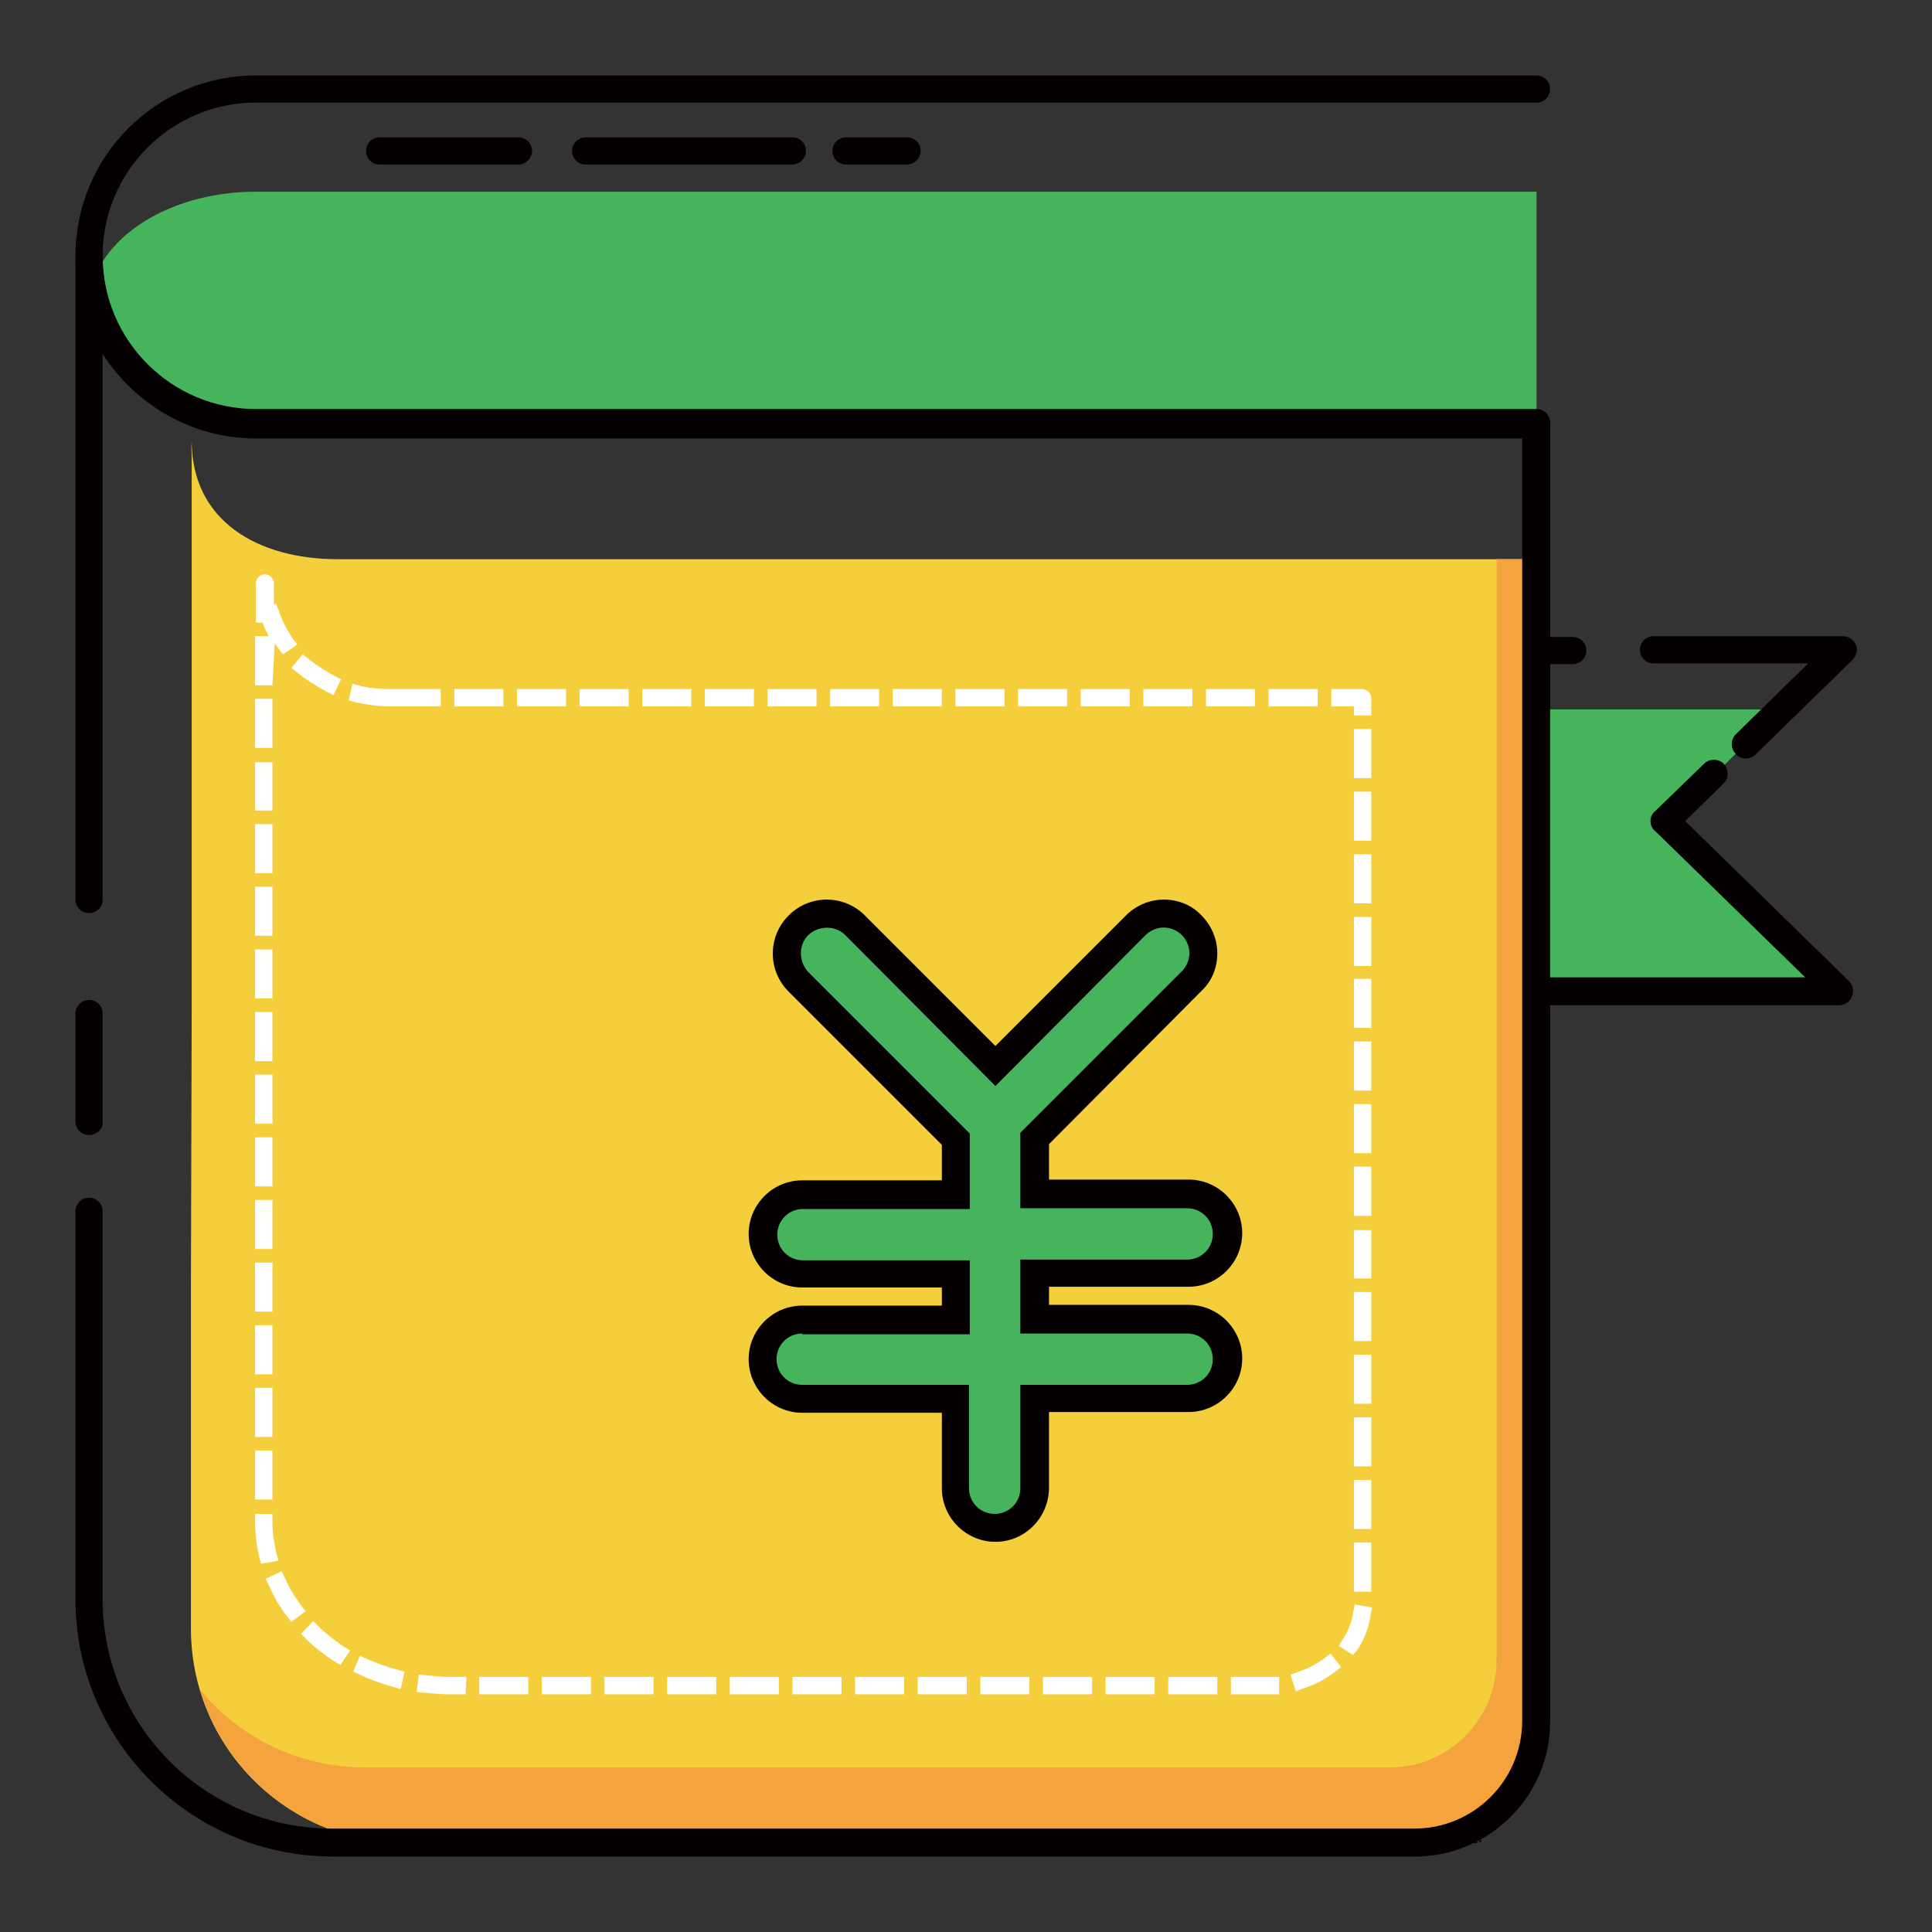 <?xml version="1.0" encoding="utf-8"?>
<!-- Svg Vector Icons : http://www.onlinewebfonts.com/icon -->
<!DOCTYPE svg PUBLIC "-//W3C//DTD SVG 1.1//EN" "http://www.w3.org/Graphics/SVG/1.1/DTD/svg11.dtd">
<svg version="1.1" xmlns="http://www.w3.org/2000/svg" xmlns:xlink="http://www.w3.org/1999/xlink" x="0px" y="0px" viewBox="0 0 256 256" enable-background="new 0 0 256 256" xml:space="preserve">
<rect x="0" y="0" width="256" height="256" fill="#333333" stroke="none"/>
<g> <path fill="#46b35d" d="M203.6,25.4H33.9c-12.2,0-22.1,6.9-22.1,15.3c0,8.4,9.9,15.3,22.1,15.3h169.7"/> <path fill="#040000" d="M203.6,10c1,0,1.8,0.8,1.8,1.8c0,1-0.8,1.8-1.8,1.8H33.9c-11.2,0-20.3,9.1-20.3,20.3 c0,11.2,9.1,20.3,20.3,20.3h169.7c1,0,1.8,0.8,1.8,1.8c0,1-0.8,1.8-1.8,1.8H33.9C20.7,57.9,10,47.1,10,33.9 C10,20.7,20.7,10,33.9,10h65.6"/> <path fill="#46b35d" d="M112.1,19.9h8.1"/> <path fill="#040000" d="M120.2,21.8h-8.1c-1,0-1.8-0.8-1.8-1.8c0-1,0.8-1.8,1.8-1.8h8.1c1,0,1.8,0.8,1.8,1.8 C122,20.9,121.2,21.8,120.2,21.8z"/> <path fill="#46b35d" d="M77.6,19.9H105"/> <path fill="#040000" d="M105,21.8H77.6c-1,0-1.8-0.8-1.8-1.8c0-1,0.8-1.8,1.8-1.8H105c1,0,1.8,0.8,1.8,1.8 C106.8,20.9,106,21.8,105,21.8z"/> <path fill="#46b35d" d="M50.3,19.9h18.4"/> <path fill="#040000" d="M68.7,21.8H50.3c-1,0-1.8-0.8-1.8-1.8c0-1,0.8-1.8,1.8-1.8h18.4c1,0,1.8,0.8,1.8,1.8 C70.5,20.9,69.7,21.8,68.7,21.8z"/> <path fill="#46b35d" d="M208.8,94h-57.6v37.4h92.9L221,108.8L235.9,94h-16.8"/> <path fill="#040000" d="M231.3,100.5c-0.5,0-1-0.2-1.3-0.6c-0.7-0.7-0.7-1.9,0-2.6l9.6-9.4h-20.5c-1,0-1.8-0.8-1.8-1.8 c0-1,0.8-1.8,1.8-1.8h25.1c0.8,0,1.4,0.5,1.7,1.1s0.1,1.5-0.4,2L232.6,100C232.3,100.3,231.8,100.5,231.3,100.5z M243.7,133.2 h-92.9c-1,0-1.8-0.8-1.8-1.8V86.2c0-1,0.8-1.8,1.8-1.8h57.6c1,0,1.8,0.8,1.8,1.8c0,1-0.8,1.8-1.8,1.8h-55.8v41.5h86.6l-19.9-19.4 c-0.4-0.3-0.6-0.8-0.6-1.3s0.2-1,0.6-1.3l6.5-6.3c0.7-0.7,1.9-0.7,2.6,0c0.7,0.7,0.7,1.9,0,2.6l-5.1,5L245,130 c0.5,0.5,0.7,1.3,0.4,2C245.1,132.8,244.4,133.2,243.7,133.2z"/> <path fill="#f5cf3b" d="M25.3,170.6v45.2c0,15.7,12.7,28.4,28.4,28.4h135.7c7.8,0,14.2-6.3,14.2-14.2V74.1H44.8 c-10.7,0-19.4-5.1-19.4-15.7v75.9"/> <path fill="#f4a33d" d="M25.4,60.1c-0.1-0.6-0.1-1.1-0.1-1.7L25.4,60.1C25.4,60.1,25.4,60.1,25.4,60.1z M198.3,74.1v145.9 c0,7.8-6.3,14.2-14.2,14.2H48.4c-8.8,0-16.7-4-21.9-10.3c3.5,11.7,14.3,20.3,27.2,20.3h135.7c7.8,0,14.2-6.3,14.2-14.2V74.1H198.3z "/> <path fill="#040000" d="M187.5,246H44.1C25.3,246,10,230.7,10,211.9v-51.4c0-1,0.8-1.8,1.8-1.8s1.8,0.8,1.8,1.8v51.4 c0,16.8,13.6,30.4,30.4,30.4h143.4c7.9,0,14.3-6.4,14.3-14.3V58.1H33.9c-8.5,0-16-4.5-20.3-11.2v72.3c0,1-0.8,1.8-1.8,1.8 s-1.8-0.8-1.8-1.8v-85c0-1,0.8-1.8,1.8-1.8s1.8,0.8,1.8,1.8c0,11.2,9.1,20.3,20.3,20.3h169.7c1,0,1.8,0.8,1.8,1.8V228 C205.5,237.9,197.4,246,187.5,246z"/> <path fill="#f5cf3b" d="M11.8,134.2v14.3"/> <path fill="#040000" d="M11.8,150.4c-1,0-1.8-0.8-1.8-1.8v-14.3c0-1,0.8-1.8,1.8-1.8s1.8,0.8,1.8,1.8v14.3 C13.7,149.5,12.9,150.4,11.8,150.4z"/> <path fill="#ffffff" d="M168.3,224.5h-5.2v-2.3l6.4,0l0,2.3L168.3,224.5L168.3,224.5z M161.3,224.5h-6.5v-2.3h6.5V224.5z  M153,224.5h-6.5v-2.3h6.5V224.5z M144.7,224.5h-6.5v-2.3h6.5V224.5z M136.4,224.5h-6.5v-2.3h6.5V224.5z M128.1,224.5h-6.5v-2.3 h6.5V224.5z M119.8,224.5h-6.5v-2.3h6.5V224.5z M111.5,224.5H105v-2.3h6.5V224.5z M103.2,224.5h-6.5v-2.3h6.5V224.5z M94.9,224.5 h-6.5v-2.3h6.5V224.5z M86.6,224.5h-6.5v-2.3h6.5V224.5z M78.3,224.5h-6.5v-2.3h6.5V224.5z M70,224.5h-6.5v-2.3H70V224.5z  M61.7,224.5h-2.3c-1,0-2.1-0.1-3.1-0.2l-1.1-0.1l0.3-2.3l1.1,0.1c1,0.1,1.9,0.2,2.9,0.2h2.3L61.7,224.5L61.7,224.5z M171.7,224.1 l-0.7-2.2l1.1-0.4c1.2-0.4,2.3-1,3.3-1.7l0.9-0.7l1.4,1.8l-0.9,0.7c-1.2,0.9-2.5,1.6-4,2.1L171.7,224.1z M53.1,223.8l-1.1-0.3 c-1.4-0.4-2.8-0.9-4.1-1.5l-1.1-0.5l0.9-2.1l1.1,0.5c1.2,0.5,2.5,1,3.7,1.3l1.1,0.3L53.1,223.8z M45.1,220.6l-1-0.6 c-1.2-0.8-2.4-1.7-3.4-2.7l-0.8-0.8l1.6-1.7l0.8,0.8c0.9,0.9,2,1.7,3.1,2.5l1,0.6L45.1,220.6z M179.3,219.3l-1.9-1.2l0.6-1 c0.7-1.1,1.1-2.2,1.3-3.4l0.2-1.1l2.3,0.4l-0.2,1.1c-0.2,1.5-0.8,3-1.6,4.3L179.3,219.3z M38.6,214.9l-0.7-0.9 c-0.9-1.2-1.6-2.4-2.2-3.8l-0.5-1l2.1-1l0.5,1c0.5,1.2,1.2,2.3,2,3.4l0.7,0.9L38.6,214.9z M181.7,210.9h-2.3v-6.5h2.3V210.9z  M34.6,207.2l-0.3-1.1c-0.3-1.4-0.5-2.9-0.5-4.3l0-1.2l2.3,0l0,1.2c0,1.3,0.2,2.6,0.5,3.9l0.3,1.1L34.6,207.2z M181.7,202.6h-2.3 v-6.5h2.3V202.6z M36.1,198.7h-2.3v-6.5h2.3V198.7z M181.7,194.3h-2.3v-6.5h2.3V194.3z M36.1,190.4h-2.3v-6.5h2.3V190.4z  M181.7,186h-2.3v-6.5h2.3V186z M36.1,182.1h-2.3v-6.5h2.3V182.1z M181.7,177.7h-2.3v-6.5h2.3V177.7z M36.1,173.8h-2.3v-6.5h2.3 V173.8z M181.7,169.4h-2.3V163h2.3V169.4z M36.1,165.5h-2.3V159h2.3V165.5z M181.7,161.1h-2.3v-6.5h2.3V161.1z M36.1,157.2h-2.3 v-6.5h2.3V157.2z M181.7,152.8h-2.3v-6.5h2.3V152.8z M36.1,148.9h-2.3v-6.5h2.3V148.9z M181.7,144.5h-2.3v-6.5h2.3V144.5z  M36.1,140.6h-2.3v-6.5h2.3V140.6z M181.7,136.2h-2.3v-6.5h2.3V136.2z M36.1,132.3h-2.3v-6.5h2.3V132.3z M181.7,128h-2.3v-6.5h2.3 V128z M36.1,124h-2.3v-6.5h2.3V124z M181.7,119.7h-2.3v-6.5h2.3V119.7z M36.1,115.7h-2.3v-6.5h2.3V115.7L36.1,115.7z M181.7,111.4 h-2.3v-6.5h2.3V111.4z M36.1,107.4h-2.3V101h2.3V107.4z M181.7,103.1h-2.3v-6.5h2.3V103.1L181.7,103.1z M36.1,99.1h-2.3v-6.5h2.3 V99.1z M181.7,94.8h-2.3v-1.2h-3v-2.3h4.1c0.6,0,1.2,0.5,1.2,1.2V94.8z M174.6,93.6h-6.5v-2.3h6.5V93.6z M166.3,93.6h-6.5v-2.3h6.5 V93.6z M158,93.6h-6.5v-2.3h6.5V93.6z M149.7,93.6h-6.5v-2.3h6.5V93.6z M141.4,93.6h-6.5v-2.3h6.5V93.6z M133.1,93.6h-6.5v-2.3h6.5 V93.6z M124.8,93.6h-6.5v-2.3h6.5V93.6z M116.5,93.6h-6.5v-2.3h6.5V93.6z M108.2,93.6h-6.5v-2.3h6.5V93.6z M99.9,93.6h-6.5v-2.3 h6.5V93.6z M91.6,93.6h-6.5v-2.3h6.5V93.6z M83.3,93.6h-6.5v-2.3h6.5V93.6z M75,93.6h-6.5v-2.3H75V93.6z M66.7,93.6h-6.5v-2.3h6.5 V93.6z M58.4,93.6h-6.7c-1.5,0-2.9-0.2-4.4-0.5l-1.1-0.3l0.5-2.2l1.1,0.3c1.3,0.3,2.6,0.4,3.9,0.4h6.7L58.4,93.6L58.4,93.6z  M44.2,92.1l-1-0.5c-1.3-0.7-2.6-1.5-3.7-2.4l-0.9-0.7l1.5-1.8l0.9,0.7c1,0.8,2.1,1.5,3.2,2.1l1,0.5L44.2,92.1z M36.1,90.8h-2.3 v-6.5h1.8c-0.3-0.6-0.6-1.2-0.8-1.8h-0.9v-5.2c0-0.6,0.5-1.2,1.2-1.2h0c0.6,0,1.1,0.5,1.2,1.1l0,1.3h0v1.6l0.3-0.1l0.4,1.1 c0.4,1.2,1,2.3,1.7,3.4l0.7,0.9l-1.9,1.3l-0.7-0.9c-0.1-0.2-0.3-0.4-0.4-0.6L36.1,90.8L36.1,90.8z"/> <path fill="#040000" d="M188.9,244.1c0.2,0,0.2,0,0.2-0.2v-0.8h-0.2l0,0l0.1-0.1h0.1c0-0.1,0-0.2,0-0.3c0-0.1,0.1-0.2,0.2-0.3 c0.1-0.1,0.2-0.1,0.3-0.1c0.1,0,0.2,0.1,0.2,0.1c0,0.1-0.1,0.1-0.1,0.1c0,0,0,0,0,0c0,0-0.1-0.1-0.2-0.1c-0.1,0-0.1,0-0.2,0.1 c0,0.1-0.1,0.2-0.1,0.4l0,0.1h0.3c0,0,0,0,0,0c0,0,0,0,0,0h-0.3v0.8c0,0.2,0,0.2,0.3,0.2v0L188.9,244.1L188.9,244.1L188.9,244.1z" /> <path fill="#040000" d="M190.2,243C190.3,243,190.3,243,190.2,243c0.4,0,0.6,0.2,0.6,0.5c0,0.4-0.3,0.7-0.7,0.7 c-0.1,0-0.3,0-0.4-0.1v-1.5c0-0.2,0-0.2-0.2-0.2v0c0.1,0,0.3-0.1,0.3-0.1v0.9L190.2,243L190.2,243z M189.9,243.8c0,0,0,0.1,0,0.1 c0,0.1,0.1,0.2,0.3,0.2c0.3,0,0.4-0.2,0.4-0.5c0-0.3-0.2-0.5-0.5-0.5c-0.1,0-0.3,0-0.3,0.1V243.8z M191.6,243 C191.7,243,191.7,243,191.6,243c0.4,0,0.6,0.2,0.6,0.5c0,0.4-0.3,0.7-0.7,0.7c-0.1,0-0.3,0-0.4-0.1v-1.5c0-0.2,0-0.2-0.2-0.2v0 c0.1,0,0.3-0.1,0.3-0.1v0.9L191.6,243L191.6,243z M191.3,243.8c0,0,0,0.1,0,0.1c0,0.1,0.1,0.2,0.3,0.2c0.3,0,0.4-0.2,0.4-0.5 c0-0.3-0.2-0.5-0.5-0.5c-0.1,0-0.3,0-0.3,0.1V243.8z M192.9,243.2c0.1,0,0.1,0,0.2,0c0.3,0,0.5,0.2,0.5,0.5c0,0.3-0.2,0.6-0.5,0.6 c-0.3,0-0.5-0.2-0.5-0.7c0-0.5,0.3-0.9,1-1.1l0,0.1c-0.1,0-0.2,0-0.3,0.1c-0.2,0.1-0.4,0.3-0.5,0.7L192.9,243.2L192.9,243.2z  M192.6,243.3c0,0.1,0,0.1,0,0.2c0,0.3,0.1,0.6,0.4,0.6c0.3,0,0.3-0.3,0.3-0.4c0-0.2-0.1-0.5-0.4-0.5 C192.8,243.2,192.7,243.3,192.6,243.3L192.6,243.3z M193.9,242.6c0.1-0.1,0.2-0.1,0.3-0.1c0.2,0,0.4,0.2,0.4,0.3 c0,0.1-0.1,0.2-0.3,0.3v0c0.2,0,0.4,0.2,0.4,0.4c0,0.4-0.5,0.7-0.7,0.7c-0.2,0-0.3-0.1-0.3-0.2c0,0,0.1-0.1,0.1-0.1c0,0,0,0,0,0 c0.1,0.1,0.1,0.1,0.3,0.1c0.2,0,0.4-0.1,0.4-0.4c0-0.4-0.3-0.4-0.4-0.4c-0.1,0-0.2,0-0.2,0l0,0c0.3-0.1,0.5-0.2,0.5-0.4 c0-0.2-0.1-0.2-0.3-0.2c-0.2,0-0.3,0.1-0.3,0.2l0,0L193.9,242.6z M195.8,242.3c0.1,0,0.3-0.1,0.4-0.1v1.6c0,0.1,0,0.2,0.1,0.2 l0.1,0v0c-0.1,0-0.2,0-0.4,0.1V244l-0.2,0.1c-0.2,0.1-0.3,0.1-0.3,0.1c-0.2,0-0.5-0.2-0.5-0.6c0-0.4,0.3-0.7,0.7-0.7 c0.1,0,0.2,0,0.2,0v-0.4C196,242.4,196,242.4,195.8,242.3L195.8,242.3L195.8,242.3z M196,243.2c-0.1-0.1-0.2-0.1-0.4-0.1 c-0.2,0-0.4,0.1-0.4,0.5c0,0.3,0.2,0.5,0.5,0.5c0.2,0,0.3-0.1,0.4-0.2L196,243.2L196,243.2z"/> <path fill="#040000" d="M188.9,244.1c0.2,0,0.2,0,0.2-0.2v-0.8h-0.2l0,0l0.1-0.1h0.1c0-0.1,0-0.2,0-0.3c0-0.1,0.1-0.2,0.2-0.3 c0.1-0.1,0.2-0.1,0.3-0.1c0.1,0,0.2,0.1,0.2,0.1c0,0.1-0.1,0.1-0.1,0.1c0,0,0,0,0,0c0,0-0.1-0.1-0.2-0.1c-0.1,0-0.1,0-0.2,0.1 c0,0.1-0.1,0.2-0.1,0.4l0,0.1h0.3c0,0,0,0,0,0c0,0,0,0,0,0h-0.3v0.8c0,0.2,0,0.2,0.3,0.2v0L188.9,244.1L188.9,244.1L188.9,244.1z" /> <path fill="#040000" d="M190.2,243C190.3,243,190.3,243,190.2,243c0.4,0,0.6,0.2,0.6,0.5c0,0.4-0.3,0.7-0.7,0.7 c-0.1,0-0.3,0-0.4-0.1v-1.5c0-0.2,0-0.2-0.2-0.2v0c0.1,0,0.3-0.1,0.3-0.1v0.9L190.2,243L190.2,243z M189.9,243.8c0,0,0,0.1,0,0.1 c0,0.1,0.1,0.2,0.3,0.2c0.3,0,0.4-0.2,0.4-0.5c0-0.3-0.2-0.5-0.5-0.5c-0.1,0-0.3,0-0.3,0.1V243.8z M191.6,243 C191.7,243,191.7,243,191.6,243c0.4,0,0.6,0.2,0.6,0.5c0,0.4-0.3,0.7-0.7,0.7c-0.1,0-0.3,0-0.4-0.1v-1.5c0-0.2,0-0.2-0.2-0.2v0 c0.1,0,0.3-0.1,0.3-0.1v0.9L191.6,243L191.6,243z M191.3,243.8c0,0,0,0.1,0,0.1c0,0.1,0.1,0.2,0.3,0.2c0.3,0,0.4-0.2,0.4-0.5 c0-0.3-0.2-0.5-0.5-0.5c-0.1,0-0.3,0-0.3,0.1V243.8z M192.9,243.2c0.1,0,0.1,0,0.2,0c0.3,0,0.5,0.2,0.5,0.5c0,0.3-0.2,0.6-0.5,0.6 c-0.3,0-0.5-0.2-0.5-0.7c0-0.5,0.3-0.9,1-1.1l0,0.1c-0.1,0-0.2,0-0.3,0.1c-0.2,0.1-0.4,0.3-0.5,0.7L192.9,243.2L192.9,243.2z  M192.6,243.3c0,0.1,0,0.1,0,0.2c0,0.3,0.1,0.6,0.4,0.6c0.3,0,0.3-0.3,0.3-0.4c0-0.2-0.1-0.5-0.4-0.5 C192.8,243.2,192.7,243.3,192.6,243.3L192.6,243.3z M193.9,242.6c0.1-0.1,0.2-0.1,0.3-0.1c0.2,0,0.4,0.2,0.4,0.3 c0,0.1-0.1,0.2-0.3,0.3v0c0.2,0,0.4,0.2,0.4,0.4c0,0.4-0.5,0.7-0.7,0.7c-0.2,0-0.3-0.1-0.3-0.2c0,0,0.1-0.1,0.1-0.1c0,0,0,0,0,0 c0.1,0.1,0.1,0.1,0.3,0.1c0.2,0,0.4-0.1,0.4-0.4c0-0.4-0.3-0.4-0.4-0.4c-0.1,0-0.2,0-0.2,0l0,0c0.3-0.1,0.5-0.2,0.5-0.4 c0-0.2-0.1-0.2-0.3-0.2c-0.2,0-0.3,0.1-0.3,0.2l0,0L193.9,242.6z M195.8,242.3c0.1,0,0.3-0.1,0.4-0.1v1.6c0,0.1,0,0.2,0.1,0.2 l0.1,0v0c-0.1,0-0.2,0-0.4,0.1V244l-0.2,0.1c-0.2,0.1-0.3,0.1-0.3,0.1c-0.2,0-0.5-0.2-0.5-0.6c0-0.4,0.3-0.7,0.7-0.7 c0.1,0,0.2,0,0.2,0v-0.4C196,242.4,196,242.4,195.8,242.3L195.8,242.3L195.8,242.3z M196,243.2c-0.1-0.1-0.2-0.1-0.4-0.1 c-0.2,0-0.4,0.1-0.4,0.5c0,0.3,0.2,0.5,0.5,0.5c0.2,0,0.3-0.1,0.4-0.2L196,243.2L196,243.2z"/> <path fill="#040000" d="M188.9,244.1c0.2,0,0.2,0,0.2-0.2v-0.8h-0.2l0,0l0.1-0.1h0.1c0-0.1,0-0.2,0-0.3c0-0.1,0.1-0.2,0.2-0.3 c0.1-0.1,0.2-0.1,0.3-0.1c0.1,0,0.2,0.1,0.2,0.1c0,0.1-0.1,0.1-0.1,0.1c0,0,0,0,0,0c0,0-0.1-0.1-0.2-0.1c-0.1,0-0.1,0-0.2,0.1 c0,0.1-0.1,0.2-0.1,0.4l0,0.1h0.3c0,0,0,0,0,0c0,0,0,0,0,0h-0.3v0.8c0,0.2,0,0.2,0.3,0.2v0L188.9,244.1L188.9,244.1L188.9,244.1z" /> <path fill="#040000" d="M190.2,243C190.3,243,190.3,243,190.2,243c0.4,0,0.6,0.2,0.6,0.5c0,0.4-0.3,0.7-0.7,0.7 c-0.1,0-0.3,0-0.4-0.1v-1.5c0-0.2,0-0.2-0.2-0.2v0c0.1,0,0.3-0.1,0.3-0.1v0.9L190.2,243L190.2,243z M189.9,243.8c0,0,0,0.1,0,0.1 c0,0.1,0.1,0.2,0.3,0.2c0.3,0,0.4-0.2,0.4-0.5c0-0.3-0.2-0.5-0.5-0.5c-0.1,0-0.3,0-0.3,0.1V243.8z M191.6,243 C191.7,243,191.7,243,191.6,243c0.4,0,0.6,0.2,0.6,0.5c0,0.4-0.3,0.7-0.7,0.7c-0.1,0-0.3,0-0.4-0.1v-1.5c0-0.2,0-0.2-0.2-0.2v0 c0.1,0,0.3-0.1,0.3-0.1v0.9L191.6,243L191.6,243z M191.3,243.8c0,0,0,0.1,0,0.1c0,0.1,0.1,0.2,0.3,0.2c0.3,0,0.4-0.2,0.4-0.5 c0-0.3-0.2-0.5-0.5-0.5c-0.1,0-0.3,0-0.3,0.1V243.8z M192.9,243.2c0.1,0,0.1,0,0.2,0c0.3,0,0.5,0.2,0.5,0.5c0,0.3-0.2,0.6-0.5,0.6 c-0.3,0-0.5-0.2-0.5-0.7c0-0.5,0.3-0.9,1-1.1l0,0.1c-0.1,0-0.2,0-0.3,0.1c-0.2,0.1-0.4,0.3-0.5,0.7L192.9,243.2L192.9,243.2z  M192.6,243.3c0,0.1,0,0.1,0,0.2c0,0.3,0.1,0.6,0.4,0.6c0.3,0,0.3-0.3,0.3-0.4c0-0.2-0.1-0.5-0.4-0.5 C192.8,243.2,192.7,243.3,192.6,243.3L192.6,243.3z M193.9,242.6c0.1-0.1,0.2-0.1,0.3-0.1c0.2,0,0.4,0.2,0.4,0.3 c0,0.1-0.1,0.2-0.3,0.3v0c0.2,0,0.4,0.2,0.4,0.4c0,0.4-0.5,0.7-0.7,0.7c-0.2,0-0.3-0.1-0.3-0.2c0,0,0.1-0.1,0.1-0.1c0,0,0,0,0,0 c0.1,0.1,0.1,0.1,0.3,0.1c0.2,0,0.4-0.1,0.4-0.4c0-0.4-0.3-0.4-0.4-0.4c-0.1,0-0.2,0-0.2,0l0,0c0.3-0.1,0.5-0.2,0.5-0.4 c0-0.2-0.1-0.2-0.3-0.2c-0.2,0-0.3,0.1-0.3,0.2l0,0L193.9,242.6z M195.8,242.3c0.1,0,0.3-0.1,0.4-0.1v1.6c0,0.1,0,0.2,0.1,0.2 l0.1,0v0c-0.1,0-0.2,0-0.4,0.1V244l-0.2,0.1c-0.2,0.1-0.3,0.1-0.3,0.1c-0.2,0-0.5-0.2-0.5-0.6c0-0.4,0.3-0.7,0.7-0.7 c0.1,0,0.2,0,0.2,0v-0.4C196,242.4,196,242.4,195.8,242.3L195.8,242.3L195.8,242.3z M196,243.2c-0.1-0.1-0.2-0.1-0.4-0.1 c-0.2,0-0.4,0.1-0.4,0.5c0,0.3,0.2,0.5,0.5,0.5c0.2,0,0.3-0.1,0.4-0.2L196,243.2L196,243.2z"/> <path fill="#040000" d="M188.9,244.1c0.2,0,0.2,0,0.2-0.2v-0.8h-0.2l0,0l0.1-0.1h0.1c0-0.1,0-0.2,0-0.3c0-0.1,0.1-0.2,0.2-0.3 c0.1-0.1,0.2-0.1,0.3-0.1c0.1,0,0.2,0.1,0.2,0.1c0,0.1-0.1,0.1-0.1,0.1c0,0,0,0,0,0c0,0-0.1-0.1-0.2-0.1c-0.1,0-0.1,0-0.2,0.1 c0,0.1-0.1,0.2-0.1,0.4l0,0.1h0.3c0,0,0,0,0,0c0,0,0,0,0,0h-0.3v0.8c0,0.2,0,0.2,0.3,0.2v0L188.9,244.1L188.9,244.1L188.9,244.1z" /> <path fill="#040000" d="M190.2,243C190.3,243,190.3,243,190.2,243c0.4,0,0.6,0.2,0.6,0.5c0,0.4-0.3,0.7-0.7,0.7 c-0.1,0-0.3,0-0.4-0.1v-1.5c0-0.2,0-0.2-0.2-0.2v0c0.1,0,0.3-0.1,0.3-0.1v0.9L190.2,243L190.2,243z M189.9,243.8c0,0,0,0.1,0,0.1 c0,0.1,0.1,0.2,0.3,0.2c0.3,0,0.4-0.2,0.4-0.5c0-0.3-0.2-0.5-0.5-0.5c-0.1,0-0.3,0-0.3,0.1V243.8z M191.6,243 C191.7,243,191.7,243,191.6,243c0.4,0,0.6,0.2,0.6,0.5c0,0.4-0.3,0.7-0.7,0.7c-0.1,0-0.3,0-0.4-0.1v-1.5c0-0.2,0-0.2-0.2-0.2v0 c0.1,0,0.3-0.1,0.3-0.1v0.9L191.6,243L191.6,243z M191.3,243.8c0,0,0,0.1,0,0.1c0,0.1,0.1,0.2,0.3,0.2c0.3,0,0.4-0.2,0.4-0.5 c0-0.3-0.2-0.5-0.5-0.5c-0.1,0-0.3,0-0.3,0.1V243.8z M192.9,243.2c0.1,0,0.1,0,0.2,0c0.3,0,0.5,0.2,0.5,0.5c0,0.3-0.2,0.6-0.5,0.6 c-0.3,0-0.5-0.2-0.5-0.7c0-0.5,0.3-0.9,1-1.1l0,0.1c-0.1,0-0.2,0-0.3,0.1c-0.2,0.1-0.4,0.3-0.5,0.7L192.9,243.2L192.9,243.2z  M192.6,243.3c0,0.1,0,0.1,0,0.2c0,0.3,0.1,0.6,0.4,0.6c0.3,0,0.3-0.3,0.3-0.4c0-0.2-0.1-0.5-0.4-0.5 C192.8,243.2,192.7,243.3,192.6,243.3L192.6,243.3z M193.9,242.6c0.1-0.1,0.2-0.1,0.3-0.1c0.2,0,0.4,0.2,0.4,0.3 c0,0.1-0.1,0.2-0.3,0.3v0c0.2,0,0.4,0.2,0.4,0.4c0,0.4-0.5,0.7-0.7,0.7c-0.2,0-0.3-0.1-0.3-0.2c0,0,0.1-0.1,0.1-0.1c0,0,0,0,0,0 c0.1,0.1,0.1,0.1,0.3,0.1c0.2,0,0.4-0.1,0.4-0.4c0-0.4-0.3-0.4-0.4-0.4c-0.1,0-0.2,0-0.2,0l0,0c0.3-0.1,0.5-0.2,0.5-0.4 c0-0.2-0.1-0.2-0.3-0.2c-0.2,0-0.3,0.1-0.3,0.2l0,0L193.9,242.6z M195.8,242.3c0.1,0,0.3-0.1,0.4-0.1v1.6c0,0.1,0,0.2,0.1,0.2 l0.1,0v0c-0.1,0-0.2,0-0.4,0.1V244l-0.2,0.1c-0.2,0.1-0.3,0.1-0.3,0.1c-0.2,0-0.5-0.2-0.5-0.6c0-0.4,0.3-0.7,0.7-0.7 c0.1,0,0.2,0,0.2,0v-0.4C196,242.4,196,242.4,195.8,242.3L195.8,242.3L195.8,242.3z M196,243.2c-0.1-0.1-0.2-0.1-0.4-0.1 c-0.2,0-0.4,0.1-0.4,0.5c0,0.3,0.2,0.5,0.5,0.5c0.2,0,0.3-0.1,0.4-0.2L196,243.2L196,243.2z"/> <path fill="#46b35d" d="M158,130c2.1-2.1,2.1-5.4,0-7.5c-2.1-2.1-5.4-2.1-7.5,0l-18.6,18.6l-18.6-18.6c-2.1-2.1-5.4-2.1-7.5,0 c-2.1,2.1-2.1,5.4,0,7.5l20.8,20.8v7.3h-20.3c-2.9,0-5.3,2.4-5.3,5.3s2.4,5.3,5.3,5.3h20.3v6.1h-20.3c-2.9,0-5.3,2.4-5.3,5.3 c0,2.9,2.4,5.3,5.3,5.3h20.3v11.8c0,2.9,2.4,5.3,5.3,5.3s5.3-2.4,5.3-5.3v-11.8h20.3c2.9,0,5.3-2.4,5.3-5.3c0-2.9-2.4-5.3-5.3-5.3 h-20.3v-6.1h20.3c2.9,0,5.3-2.4,5.3-5.3c0-2.9-2.4-5.3-5.3-5.3h-20.3v-7.3L158,130L158,130z"/> <path fill="#040000" d="M131.9,204.3c-3.9,0-7.1-3.2-7.1-7.1v-10h-18.5c-3.9,0-7.1-3.2-7.1-7.1c0-3.9,3.2-7.1,7.1-7.1h18.5v-2.4 h-18.5c-3.9,0-7.1-3.2-7.1-7.1s3.2-7.1,7.1-7.1h18.5v-4.7l-20.3-20.3c-2.8-2.8-2.8-7.3,0-10.1c2.8-2.8,7.3-2.8,10.1,0l17.3,17.3 l17.3-17.3c1.3-1.3,3.1-2.1,5-2.1s3.7,0.7,5,2.1c1.3,1.3,2.1,3.1,2.1,5s-0.7,3.7-2.1,5L139,151.6v4.7h18.5c3.9,0,7.1,3.2,7.1,7.1 s-3.2,7.1-7.1,7.1H139v2.4h18.5c3.9,0,7.1,3.2,7.1,7.1c0,3.9-3.2,7.1-7.1,7.1H139v10C139,201.1,135.8,204.3,131.9,204.3 L131.9,204.3z M106.3,176.7c-1.9,0-3.4,1.5-3.4,3.4s1.5,3.4,3.4,3.4h22.1v13.7c0,1.9,1.5,3.4,3.4,3.4c1.9,0,3.4-1.5,3.4-3.4v-13.7 h22.1c1.9,0,3.4-1.5,3.4-3.4s-1.5-3.4-3.4-3.4h-22.1v-9.8h22.1c1.9,0,3.4-1.5,3.4-3.4s-1.5-3.4-3.4-3.4h-22.1v-10l21.4-21.4 c0.6-0.6,1-1.5,1-2.4c0-0.9-0.4-1.8-1-2.4c-0.6-0.6-1.5-1-2.4-1c-0.9,0-1.8,0.4-2.4,1l-19.9,20l-19.9-20c-1.3-1.3-3.5-1.3-4.9,0 c-1.3,1.3-1.3,3.5,0,4.9l21.4,21.4v10h-22.1c-1.9,0-3.4,1.5-3.4,3.4s1.5,3.4,3.4,3.4h22.1v9.8H106.3L106.3,176.7z"/></g>
</svg>